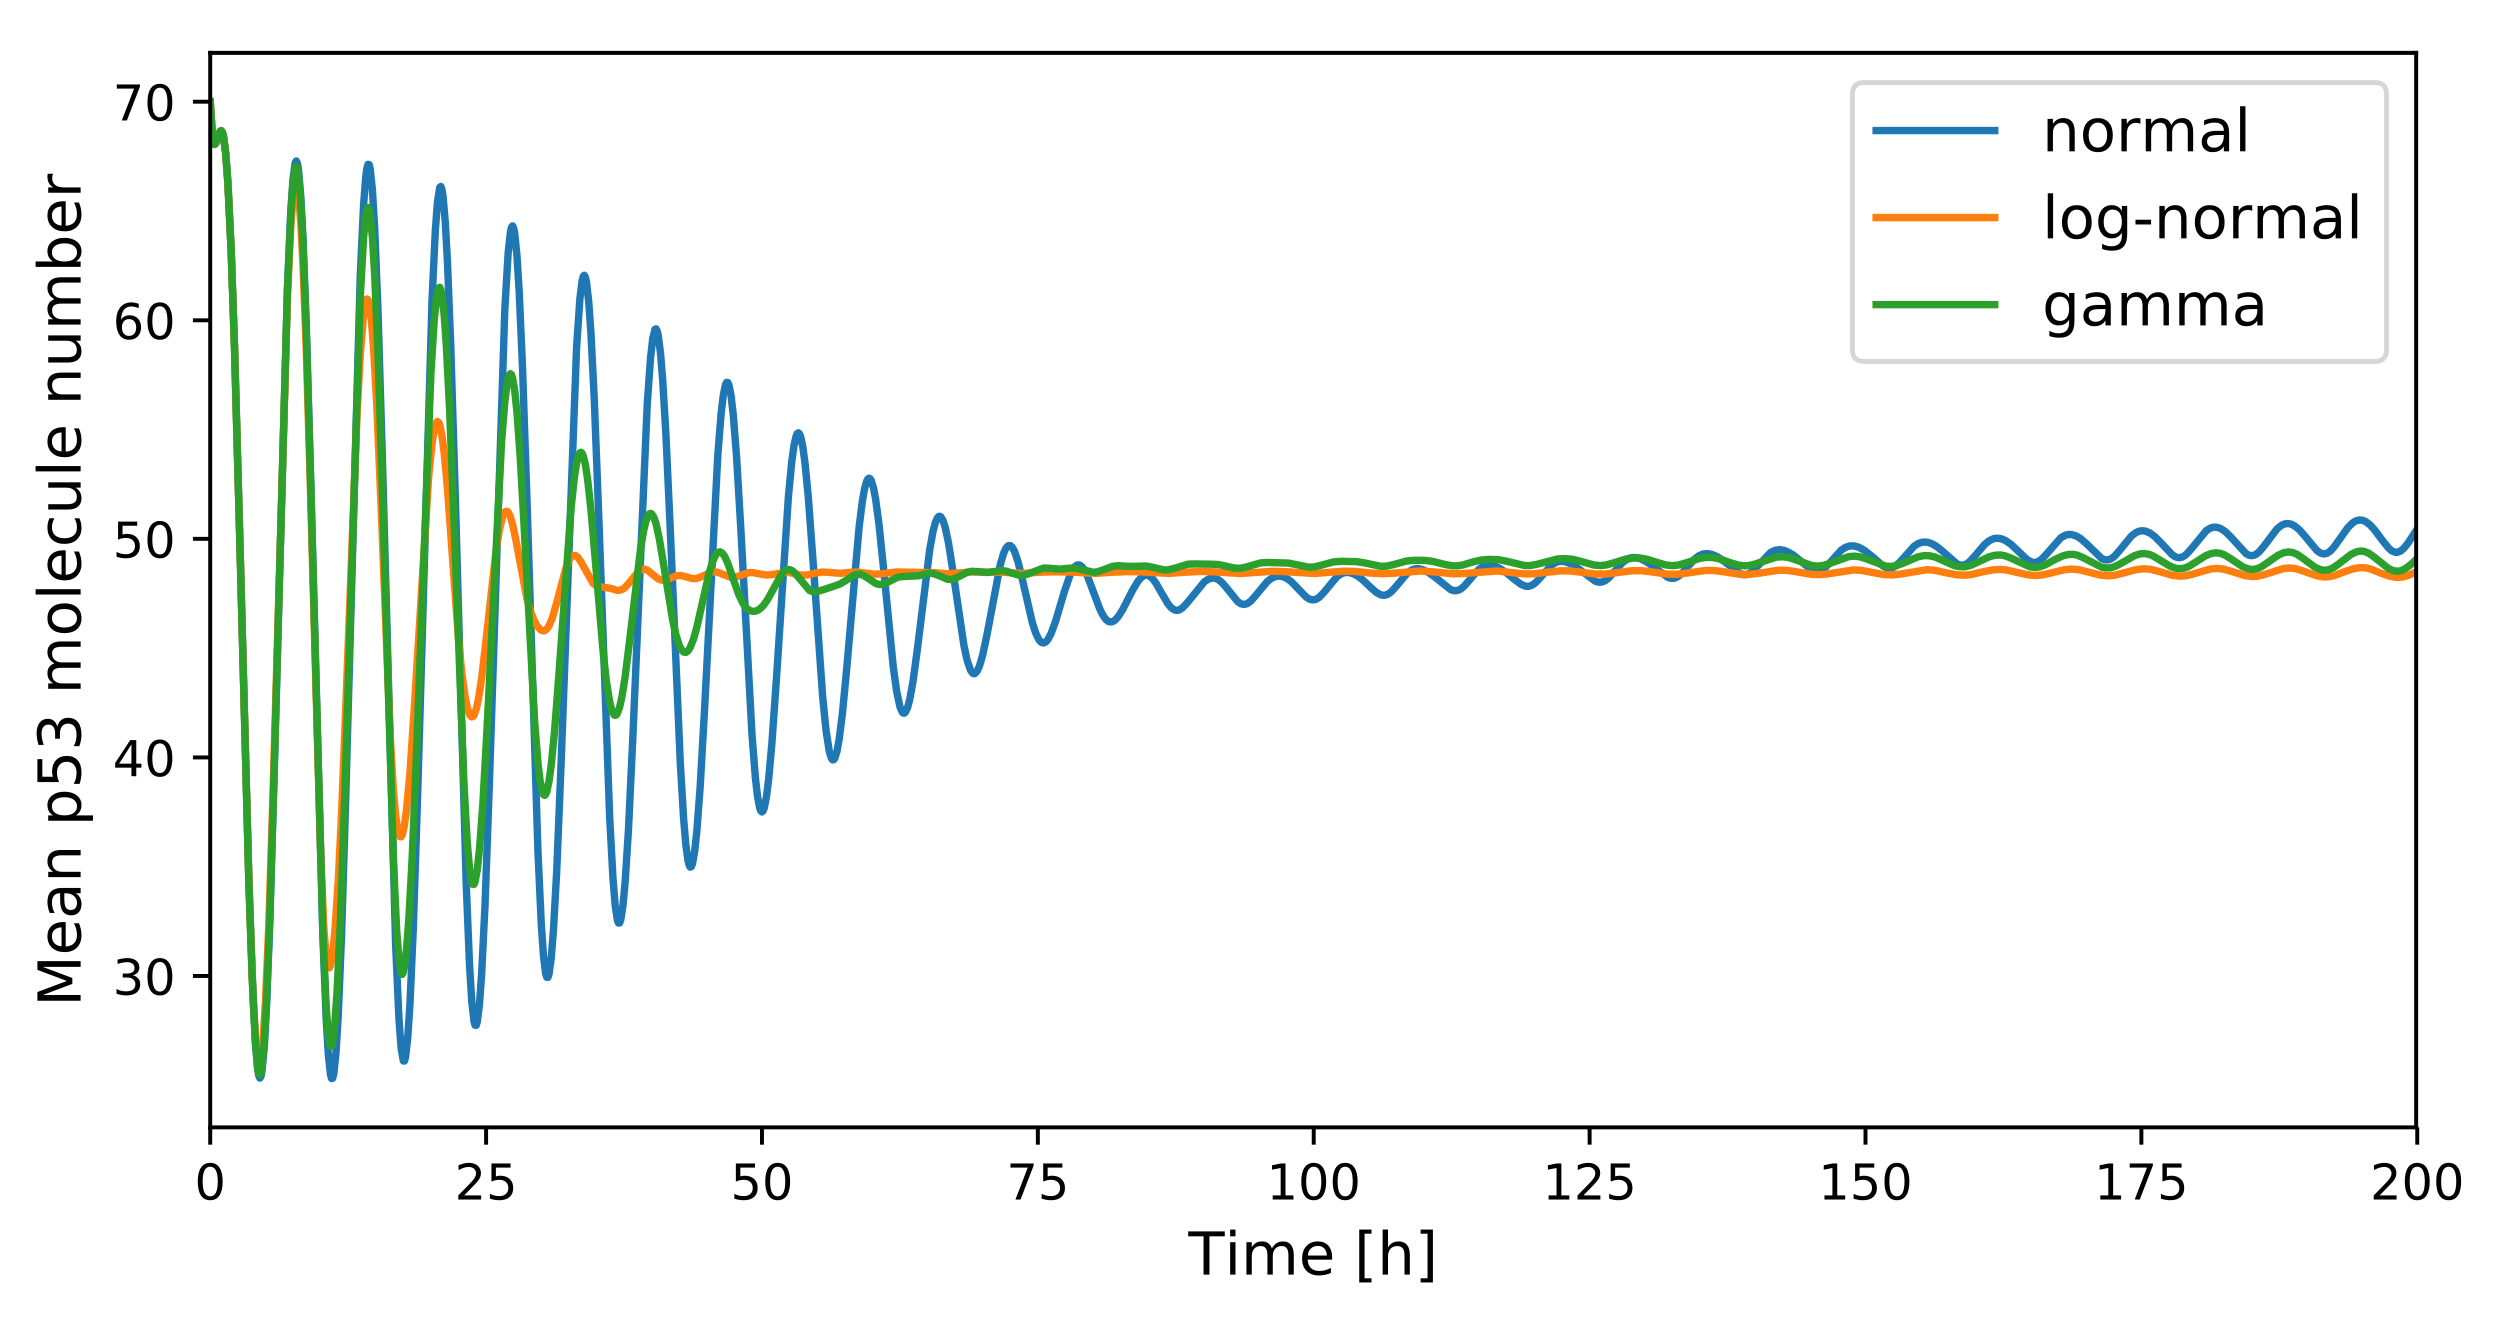 <?xml version="1.0" encoding="utf-8" standalone="no"?>
<!DOCTYPE svg PUBLIC "-//W3C//DTD SVG 1.1//EN"
  "http://www.w3.org/Graphics/SVG/1.1/DTD/svg11.dtd">
<!-- Created with matplotlib (http://matplotlib.org/) -->
<svg height="267.632pt" version="1.1" viewBox="0 0 505.906 267.632" width="505.906pt" xmlns="http://www.w3.org/2000/svg" xmlns:xlink="http://www.w3.org/1999/xlink">
 <defs>
  <style type="text/css">
*{stroke-linecap:butt;stroke-linejoin:round;}
  </style>
 </defs>
 <g id="figure_1">
  <g id="patch_1">
   <path d="M 0 267.632 
L 505.906 267.632 
L 505.906 0 
L 0 0 
z
" style="fill:#ffffff;"/>
  </g>
  <g id="axes_1">
   <g id="patch_2">
    <path d="M 42.539 228.14 
L 488.939 228.14 
L 488.939 10.7 
L 42.539 10.7 
z
" style="fill:#ffffff;"/>
   </g>
   <g id="matplotlib.axis_1">
    <g id="xtick_1">
     <g id="line2d_1">
      <defs>
       <path d="M 0 0 
L 0 3.5 
" id="m73d20af840" style="stroke:#000000;stroke-width:0.8;"/>
      </defs>
      <g>
       <use style="stroke:#000000;stroke-width:0.8;" x="42.539" xlink:href="#m73d20af840" y="228.14"/>
      </g>
     </g>
     <g id="text_1">
      <!-- 0 -->
      <defs>
       <path d="M 31.781 66.406 
Q 24.172 66.406 20.328 58.906 
Q 16.5 51.422 16.5 36.375 
Q 16.5 21.391 20.328 13.891 
Q 24.172 6.391 31.781 6.391 
Q 39.453 6.391 43.281 13.891 
Q 47.125 21.391 47.125 36.375 
Q 47.125 51.422 43.281 58.906 
Q 39.453 66.406 31.781 66.406 
z
M 31.781 74.219 
Q 44.047 74.219 50.516 64.516 
Q 56.984 54.828 56.984 36.375 
Q 56.984 17.969 50.516 8.266 
Q 44.047 -1.422 31.781 -1.422 
Q 19.531 -1.422 13.062 8.266 
Q 6.594 17.969 6.594 36.375 
Q 6.594 54.828 13.062 64.516 
Q 19.531 74.219 31.781 74.219 
z
" id="DejaVuSans-30"/>
      </defs>
      <g transform="translate(39.358 242.738)scale(0.1 -0.1)">
       <use xlink:href="#DejaVuSans-30"/>
      </g>
     </g>
    </g>
    <g id="xtick_2">
     <g id="line2d_2">
      <g>
       <use style="stroke:#000000;stroke-width:0.8;" x="98.367" xlink:href="#m73d20af840" y="228.14"/>
      </g>
     </g>
     <g id="text_2">
      <!-- 25 -->
      <defs>
       <path d="M 19.188 8.297 
L 53.609 8.297 
L 53.609 0 
L 7.328 0 
L 7.328 8.297 
Q 12.938 14.109 22.625 23.891 
Q 32.328 33.688 34.812 36.531 
Q 39.547 41.844 41.422 45.531 
Q 43.312 49.219 43.312 52.781 
Q 43.312 58.594 39.234 62.25 
Q 35.156 65.922 28.609 65.922 
Q 23.969 65.922 18.812 64.312 
Q 13.672 62.703 7.812 59.422 
L 7.812 69.391 
Q 13.766 71.781 18.938 73 
Q 24.125 74.219 28.422 74.219 
Q 39.75 74.219 46.484 68.547 
Q 53.219 62.891 53.219 53.422 
Q 53.219 48.922 51.531 44.891 
Q 49.859 40.875 45.406 35.406 
Q 44.188 33.984 37.641 27.219 
Q 31.109 20.453 19.188 8.297 
z
" id="DejaVuSans-32"/>
       <path d="M 10.797 72.906 
L 49.516 72.906 
L 49.516 64.594 
L 19.828 64.594 
L 19.828 46.734 
Q 21.969 47.469 24.109 47.828 
Q 26.266 48.188 28.422 48.188 
Q 40.625 48.188 47.75 41.5 
Q 54.891 34.812 54.891 23.391 
Q 54.891 11.625 47.562 5.094 
Q 40.234 -1.422 26.906 -1.422 
Q 22.312 -1.422 17.547 -0.641 
Q 12.797 0.141 7.719 1.703 
L 7.719 11.625 
Q 12.109 9.234 16.797 8.062 
Q 21.484 6.891 26.703 6.891 
Q 35.156 6.891 40.078 11.328 
Q 45.016 15.766 45.016 23.391 
Q 45.016 31 40.078 35.438 
Q 35.156 39.891 26.703 39.891 
Q 22.75 39.891 18.812 39.016 
Q 14.891 38.141 10.797 36.281 
z
" id="DejaVuSans-35"/>
      </defs>
      <g transform="translate(92.004 242.738)scale(0.1 -0.1)">
       <use xlink:href="#DejaVuSans-32"/>
       <use x="63.623" xlink:href="#DejaVuSans-35"/>
      </g>
     </g>
    </g>
    <g id="xtick_3">
     <g id="line2d_3">
      <g>
       <use style="stroke:#000000;stroke-width:0.8;" x="154.195" xlink:href="#m73d20af840" y="228.14"/>
      </g>
     </g>
     <g id="text_3">
      <!-- 50 -->
      <g transform="translate(147.832 242.738)scale(0.1 -0.1)">
       <use xlink:href="#DejaVuSans-35"/>
       <use x="63.623" xlink:href="#DejaVuSans-30"/>
      </g>
     </g>
    </g>
    <g id="xtick_4">
     <g id="line2d_4">
      <g>
       <use style="stroke:#000000;stroke-width:0.8;" x="210.022" xlink:href="#m73d20af840" y="228.14"/>
      </g>
     </g>
     <g id="text_4">
      <!-- 75 -->
      <defs>
       <path d="M 8.203 72.906 
L 55.078 72.906 
L 55.078 68.703 
L 28.609 0 
L 18.312 0 
L 43.219 64.594 
L 8.203 64.594 
z
" id="DejaVuSans-37"/>
      </defs>
      <g transform="translate(203.66 242.738)scale(0.1 -0.1)">
       <use xlink:href="#DejaVuSans-37"/>
       <use x="63.623" xlink:href="#DejaVuSans-35"/>
      </g>
     </g>
    </g>
    <g id="xtick_5">
     <g id="line2d_5">
      <g>
       <use style="stroke:#000000;stroke-width:0.8;" x="265.85" xlink:href="#m73d20af840" y="228.14"/>
      </g>
     </g>
     <g id="text_5">
      <!-- 100 -->
      <defs>
       <path d="M 12.406 8.297 
L 28.516 8.297 
L 28.516 63.922 
L 10.984 60.406 
L 10.984 69.391 
L 28.422 72.906 
L 38.281 72.906 
L 38.281 8.297 
L 54.391 8.297 
L 54.391 0 
L 12.406 0 
z
" id="DejaVuSans-31"/>
      </defs>
      <g transform="translate(256.307 242.738)scale(0.1 -0.1)">
       <use xlink:href="#DejaVuSans-31"/>
       <use x="63.623" xlink:href="#DejaVuSans-30"/>
       <use x="127.246" xlink:href="#DejaVuSans-30"/>
      </g>
     </g>
    </g>
    <g id="xtick_6">
     <g id="line2d_6">
      <g>
       <use style="stroke:#000000;stroke-width:0.8;" x="321.678" xlink:href="#m73d20af840" y="228.14"/>
      </g>
     </g>
     <g id="text_6">
      <!-- 125 -->
      <g transform="translate(312.135 242.738)scale(0.1 -0.1)">
       <use xlink:href="#DejaVuSans-31"/>
       <use x="63.623" xlink:href="#DejaVuSans-32"/>
       <use x="127.246" xlink:href="#DejaVuSans-35"/>
      </g>
     </g>
    </g>
    <g id="xtick_7">
     <g id="line2d_7">
      <g>
       <use style="stroke:#000000;stroke-width:0.8;" x="377.506" xlink:href="#m73d20af840" y="228.14"/>
      </g>
     </g>
     <g id="text_7">
      <!-- 150 -->
      <g transform="translate(367.962 242.738)scale(0.1 -0.1)">
       <use xlink:href="#DejaVuSans-31"/>
       <use x="63.623" xlink:href="#DejaVuSans-35"/>
       <use x="127.246" xlink:href="#DejaVuSans-30"/>
      </g>
     </g>
    </g>
    <g id="xtick_8">
     <g id="line2d_8">
      <g>
       <use style="stroke:#000000;stroke-width:0.8;" x="433.334" xlink:href="#m73d20af840" y="228.14"/>
      </g>
     </g>
     <g id="text_8">
      <!-- 175 -->
      <g transform="translate(423.79 242.738)scale(0.1 -0.1)">
       <use xlink:href="#DejaVuSans-31"/>
       <use x="63.623" xlink:href="#DejaVuSans-37"/>
       <use x="127.246" xlink:href="#DejaVuSans-35"/>
      </g>
     </g>
    </g>
    <g id="xtick_9">
     <g id="line2d_9">
      <g>
       <use style="stroke:#000000;stroke-width:0.8;" x="489.162" xlink:href="#m73d20af840" y="228.14"/>
      </g>
     </g>
     <g id="text_9">
      <!-- 200 -->
      <g transform="translate(479.618 242.738)scale(0.1 -0.1)">
       <use xlink:href="#DejaVuSans-32"/>
       <use x="63.623" xlink:href="#DejaVuSans-30"/>
       <use x="127.246" xlink:href="#DejaVuSans-30"/>
      </g>
     </g>
    </g>
    <g id="text_10">
     <!-- Time [h] -->
     <defs>
      <path d="M -0.297 72.906 
L 61.375 72.906 
L 61.375 64.594 
L 35.5 64.594 
L 35.5 0 
L 25.594 0 
L 25.594 64.594 
L -0.297 64.594 
z
" id="DejaVuSans-54"/>
      <path d="M 9.422 54.688 
L 18.406 54.688 
L 18.406 0 
L 9.422 0 
z
M 9.422 75.984 
L 18.406 75.984 
L 18.406 64.594 
L 9.422 64.594 
z
" id="DejaVuSans-69"/>
      <path d="M 52 44.188 
Q 55.375 50.25 60.062 53.125 
Q 64.75 56 71.094 56 
Q 79.641 56 84.281 50.016 
Q 88.922 44.047 88.922 33.016 
L 88.922 0 
L 79.891 0 
L 79.891 32.719 
Q 79.891 40.578 77.094 44.375 
Q 74.312 48.188 68.609 48.188 
Q 61.625 48.188 57.562 43.547 
Q 53.516 38.922 53.516 30.906 
L 53.516 0 
L 44.484 0 
L 44.484 32.719 
Q 44.484 40.625 41.703 44.406 
Q 38.922 48.188 33.109 48.188 
Q 26.219 48.188 22.156 43.531 
Q 18.109 38.875 18.109 30.906 
L 18.109 0 
L 9.078 0 
L 9.078 54.688 
L 18.109 54.688 
L 18.109 46.188 
Q 21.188 51.219 25.484 53.609 
Q 29.781 56 35.688 56 
Q 41.656 56 45.828 52.969 
Q 50 49.953 52 44.188 
z
" id="DejaVuSans-6d"/>
      <path d="M 56.203 29.594 
L 56.203 25.203 
L 14.891 25.203 
Q 15.484 15.922 20.484 11.062 
Q 25.484 6.203 34.422 6.203 
Q 39.594 6.203 44.453 7.469 
Q 49.312 8.734 54.109 11.281 
L 54.109 2.781 
Q 49.266 0.734 44.188 -0.344 
Q 39.109 -1.422 33.891 -1.422 
Q 20.797 -1.422 13.156 6.188 
Q 5.516 13.812 5.516 26.812 
Q 5.516 40.234 12.766 48.109 
Q 20.016 56 32.328 56 
Q 43.359 56 49.781 48.891 
Q 56.203 41.797 56.203 29.594 
z
M 47.219 32.234 
Q 47.125 39.594 43.094 43.984 
Q 39.062 48.391 32.422 48.391 
Q 24.906 48.391 20.391 44.141 
Q 15.875 39.891 15.188 32.172 
z
" id="DejaVuSans-65"/>
      <path id="DejaVuSans-20"/>
      <path d="M 8.594 75.984 
L 29.297 75.984 
L 29.297 69 
L 17.578 69 
L 17.578 -6.203 
L 29.297 -6.203 
L 29.297 -13.188 
L 8.594 -13.188 
z
" id="DejaVuSans-5b"/>
      <path d="M 54.891 33.016 
L 54.891 0 
L 45.906 0 
L 45.906 32.719 
Q 45.906 40.484 42.875 44.328 
Q 39.844 48.188 33.797 48.188 
Q 26.516 48.188 22.312 43.547 
Q 18.109 38.922 18.109 30.906 
L 18.109 0 
L 9.078 0 
L 9.078 75.984 
L 18.109 75.984 
L 18.109 46.188 
Q 21.344 51.125 25.703 53.562 
Q 30.078 56 35.797 56 
Q 45.219 56 50.047 50.172 
Q 54.891 44.344 54.891 33.016 
z
" id="DejaVuSans-68"/>
      <path d="M 30.422 75.984 
L 30.422 -13.188 
L 9.719 -13.188 
L 9.719 -6.203 
L 21.391 -6.203 
L 21.391 69 
L 9.719 69 
L 9.719 75.984 
z
" id="DejaVuSans-5d"/>
     </defs>
     <g transform="translate(240.482 257.936)scale(0.12 -0.12)">
      <use xlink:href="#DejaVuSans-54"/>
      <use x="61.037" xlink:href="#DejaVuSans-69"/>
      <use x="88.82" xlink:href="#DejaVuSans-6d"/>
      <use x="186.232" xlink:href="#DejaVuSans-65"/>
      <use x="247.756" xlink:href="#DejaVuSans-20"/>
      <use x="279.543" xlink:href="#DejaVuSans-5b"/>
      <use x="318.557" xlink:href="#DejaVuSans-68"/>
      <use x="381.936" xlink:href="#DejaVuSans-5d"/>
     </g>
    </g>
   </g>
   <g id="matplotlib.axis_2">
    <g id="ytick_1">
     <g id="line2d_10">
      <defs>
       <path d="M 0 0 
L -3.5 0 
" id="m69f55228ad" style="stroke:#000000;stroke-width:0.8;"/>
      </defs>
      <g>
       <use style="stroke:#000000;stroke-width:0.8;" x="42.539" xlink:href="#m69f55228ad" y="197.502"/>
      </g>
     </g>
     <g id="text_11">
      <!-- 30 -->
      <defs>
       <path d="M 40.578 39.312 
Q 47.656 37.797 51.625 33 
Q 55.609 28.219 55.609 21.188 
Q 55.609 10.406 48.188 4.484 
Q 40.766 -1.422 27.094 -1.422 
Q 22.516 -1.422 17.656 -0.516 
Q 12.797 0.391 7.625 2.203 
L 7.625 11.719 
Q 11.719 9.328 16.594 8.109 
Q 21.484 6.891 26.812 6.891 
Q 36.078 6.891 40.938 10.547 
Q 45.797 14.203 45.797 21.188 
Q 45.797 27.641 41.281 31.266 
Q 36.766 34.906 28.719 34.906 
L 20.219 34.906 
L 20.219 43.016 
L 29.109 43.016 
Q 36.375 43.016 40.234 45.922 
Q 44.094 48.828 44.094 54.297 
Q 44.094 59.906 40.109 62.906 
Q 36.141 65.922 28.719 65.922 
Q 24.656 65.922 20.016 65.031 
Q 15.375 64.156 9.812 62.312 
L 9.812 71.094 
Q 15.438 72.656 20.344 73.438 
Q 25.25 74.219 29.594 74.219 
Q 40.828 74.219 47.359 69.109 
Q 53.906 64.016 53.906 55.328 
Q 53.906 49.266 50.438 45.094 
Q 46.969 40.922 40.578 39.312 
z
" id="DejaVuSans-33"/>
      </defs>
      <g transform="translate(22.814 201.302)scale(0.1 -0.1)">
       <use xlink:href="#DejaVuSans-33"/>
       <use x="63.623" xlink:href="#DejaVuSans-30"/>
      </g>
     </g>
    </g>
    <g id="ytick_2">
     <g id="line2d_11">
      <g>
       <use style="stroke:#000000;stroke-width:0.8;" x="42.539" xlink:href="#m69f55228ad" y="153.273"/>
      </g>
     </g>
     <g id="text_12">
      <!-- 40 -->
      <defs>
       <path d="M 37.797 64.312 
L 12.891 25.391 
L 37.797 25.391 
z
M 35.203 72.906 
L 47.609 72.906 
L 47.609 25.391 
L 58.016 25.391 
L 58.016 17.188 
L 47.609 17.188 
L 47.609 0 
L 37.797 0 
L 37.797 17.188 
L 4.891 17.188 
L 4.891 26.703 
z
" id="DejaVuSans-34"/>
      </defs>
      <g transform="translate(22.814 157.072)scale(0.1 -0.1)">
       <use xlink:href="#DejaVuSans-34"/>
       <use x="63.623" xlink:href="#DejaVuSans-30"/>
      </g>
     </g>
    </g>
    <g id="ytick_3">
     <g id="line2d_12">
      <g>
       <use style="stroke:#000000;stroke-width:0.8;" x="42.539" xlink:href="#m69f55228ad" y="109.043"/>
      </g>
     </g>
     <g id="text_13">
      <!-- 50 -->
      <g transform="translate(22.814 112.842)scale(0.1 -0.1)">
       <use xlink:href="#DejaVuSans-35"/>
       <use x="63.623" xlink:href="#DejaVuSans-30"/>
      </g>
     </g>
    </g>
    <g id="ytick_4">
     <g id="line2d_13">
      <g>
       <use style="stroke:#000000;stroke-width:0.8;" x="42.539" xlink:href="#m69f55228ad" y="64.813"/>
      </g>
     </g>
     <g id="text_14">
      <!-- 60 -->
      <defs>
       <path d="M 33.016 40.375 
Q 26.375 40.375 22.484 35.828 
Q 18.609 31.297 18.609 23.391 
Q 18.609 15.531 22.484 10.953 
Q 26.375 6.391 33.016 6.391 
Q 39.656 6.391 43.531 10.953 
Q 47.406 15.531 47.406 23.391 
Q 47.406 31.297 43.531 35.828 
Q 39.656 40.375 33.016 40.375 
z
M 52.594 71.297 
L 52.594 62.312 
Q 48.875 64.062 45.094 64.984 
Q 41.312 65.922 37.594 65.922 
Q 27.828 65.922 22.672 59.328 
Q 17.531 52.734 16.797 39.406 
Q 19.672 43.656 24.016 45.922 
Q 28.375 48.188 33.594 48.188 
Q 44.578 48.188 50.953 41.516 
Q 57.328 34.859 57.328 23.391 
Q 57.328 12.156 50.688 5.359 
Q 44.047 -1.422 33.016 -1.422 
Q 20.359 -1.422 13.672 8.266 
Q 6.984 17.969 6.984 36.375 
Q 6.984 53.656 15.188 63.938 
Q 23.391 74.219 37.203 74.219 
Q 40.922 74.219 44.703 73.484 
Q 48.484 72.75 52.594 71.297 
z
" id="DejaVuSans-36"/>
      </defs>
      <g transform="translate(22.814 68.613)scale(0.1 -0.1)">
       <use xlink:href="#DejaVuSans-36"/>
       <use x="63.623" xlink:href="#DejaVuSans-30"/>
      </g>
     </g>
    </g>
    <g id="ytick_5">
     <g id="line2d_14">
      <g>
       <use style="stroke:#000000;stroke-width:0.8;" x="42.539" xlink:href="#m69f55228ad" y="20.584"/>
      </g>
     </g>
     <g id="text_15">
      <!-- 70 -->
      <g transform="translate(22.814 24.383)scale(0.1 -0.1)">
       <use xlink:href="#DejaVuSans-37"/>
       <use x="63.623" xlink:href="#DejaVuSans-30"/>
      </g>
     </g>
    </g>
    <g id="text_16">
     <!-- Mean p53 molecule number -->
     <defs>
      <path d="M 9.812 72.906 
L 24.516 72.906 
L 43.109 23.297 
L 61.812 72.906 
L 76.516 72.906 
L 76.516 0 
L 66.891 0 
L 66.891 64.016 
L 48.094 14.016 
L 38.188 14.016 
L 19.391 64.016 
L 19.391 0 
L 9.812 0 
z
" id="DejaVuSans-4d"/>
      <path d="M 34.281 27.484 
Q 23.391 27.484 19.188 25 
Q 14.984 22.516 14.984 16.5 
Q 14.984 11.719 18.141 8.906 
Q 21.297 6.109 26.703 6.109 
Q 34.188 6.109 38.703 11.406 
Q 43.219 16.703 43.219 25.484 
L 43.219 27.484 
z
M 52.203 31.203 
L 52.203 0 
L 43.219 0 
L 43.219 8.297 
Q 40.141 3.328 35.547 0.953 
Q 30.953 -1.422 24.312 -1.422 
Q 15.922 -1.422 10.953 3.297 
Q 6 8.016 6 15.922 
Q 6 25.141 12.172 29.828 
Q 18.359 34.516 30.609 34.516 
L 43.219 34.516 
L 43.219 35.406 
Q 43.219 41.609 39.141 45 
Q 35.062 48.391 27.688 48.391 
Q 23 48.391 18.547 47.266 
Q 14.109 46.141 10.016 43.891 
L 10.016 52.203 
Q 14.938 54.109 19.578 55.047 
Q 24.219 56 28.609 56 
Q 40.484 56 46.344 49.844 
Q 52.203 43.703 52.203 31.203 
z
" id="DejaVuSans-61"/>
      <path d="M 54.891 33.016 
L 54.891 0 
L 45.906 0 
L 45.906 32.719 
Q 45.906 40.484 42.875 44.328 
Q 39.844 48.188 33.797 48.188 
Q 26.516 48.188 22.312 43.547 
Q 18.109 38.922 18.109 30.906 
L 18.109 0 
L 9.078 0 
L 9.078 54.688 
L 18.109 54.688 
L 18.109 46.188 
Q 21.344 51.125 25.703 53.562 
Q 30.078 56 35.797 56 
Q 45.219 56 50.047 50.172 
Q 54.891 44.344 54.891 33.016 
z
" id="DejaVuSans-6e"/>
      <path d="M 18.109 8.203 
L 18.109 -20.797 
L 9.078 -20.797 
L 9.078 54.688 
L 18.109 54.688 
L 18.109 46.391 
Q 20.953 51.266 25.266 53.625 
Q 29.594 56 35.594 56 
Q 45.562 56 51.781 48.094 
Q 58.016 40.188 58.016 27.297 
Q 58.016 14.406 51.781 6.484 
Q 45.562 -1.422 35.594 -1.422 
Q 29.594 -1.422 25.266 0.953 
Q 20.953 3.328 18.109 8.203 
z
M 48.688 27.297 
Q 48.688 37.203 44.609 42.844 
Q 40.531 48.484 33.406 48.484 
Q 26.266 48.484 22.188 42.844 
Q 18.109 37.203 18.109 27.297 
Q 18.109 17.391 22.188 11.75 
Q 26.266 6.109 33.406 6.109 
Q 40.531 6.109 44.609 11.75 
Q 48.688 17.391 48.688 27.297 
z
" id="DejaVuSans-70"/>
      <path d="M 30.609 48.391 
Q 23.391 48.391 19.188 42.75 
Q 14.984 37.109 14.984 27.297 
Q 14.984 17.484 19.156 11.844 
Q 23.344 6.203 30.609 6.203 
Q 37.797 6.203 41.984 11.859 
Q 46.188 17.531 46.188 27.297 
Q 46.188 37.016 41.984 42.703 
Q 37.797 48.391 30.609 48.391 
z
M 30.609 56 
Q 42.328 56 49.016 48.375 
Q 55.719 40.766 55.719 27.297 
Q 55.719 13.875 49.016 6.219 
Q 42.328 -1.422 30.609 -1.422 
Q 18.844 -1.422 12.172 6.219 
Q 5.516 13.875 5.516 27.297 
Q 5.516 40.766 12.172 48.375 
Q 18.844 56 30.609 56 
z
" id="DejaVuSans-6f"/>
      <path d="M 9.422 75.984 
L 18.406 75.984 
L 18.406 0 
L 9.422 0 
z
" id="DejaVuSans-6c"/>
      <path d="M 48.781 52.594 
L 48.781 44.188 
Q 44.969 46.297 41.141 47.344 
Q 37.312 48.391 33.406 48.391 
Q 24.656 48.391 19.812 42.844 
Q 14.984 37.312 14.984 27.297 
Q 14.984 17.281 19.812 11.734 
Q 24.656 6.203 33.406 6.203 
Q 37.312 6.203 41.141 7.25 
Q 44.969 8.297 48.781 10.406 
L 48.781 2.094 
Q 45.016 0.344 40.984 -0.531 
Q 36.969 -1.422 32.422 -1.422 
Q 20.062 -1.422 12.781 6.344 
Q 5.516 14.109 5.516 27.297 
Q 5.516 40.672 12.859 48.328 
Q 20.219 56 33.016 56 
Q 37.156 56 41.109 55.141 
Q 45.062 54.297 48.781 52.594 
z
" id="DejaVuSans-63"/>
      <path d="M 8.5 21.578 
L 8.5 54.688 
L 17.484 54.688 
L 17.484 21.922 
Q 17.484 14.156 20.5 10.266 
Q 23.531 6.391 29.594 6.391 
Q 36.859 6.391 41.078 11.031 
Q 45.312 15.672 45.312 23.688 
L 45.312 54.688 
L 54.297 54.688 
L 54.297 0 
L 45.312 0 
L 45.312 8.406 
Q 42.047 3.422 37.719 1 
Q 33.406 -1.422 27.688 -1.422 
Q 18.266 -1.422 13.375 4.438 
Q 8.5 10.297 8.5 21.578 
z
M 31.109 56 
z
" id="DejaVuSans-75"/>
      <path d="M 48.688 27.297 
Q 48.688 37.203 44.609 42.844 
Q 40.531 48.484 33.406 48.484 
Q 26.266 48.484 22.188 42.844 
Q 18.109 37.203 18.109 27.297 
Q 18.109 17.391 22.188 11.75 
Q 26.266 6.109 33.406 6.109 
Q 40.531 6.109 44.609 11.75 
Q 48.688 17.391 48.688 27.297 
z
M 18.109 46.391 
Q 20.953 51.266 25.266 53.625 
Q 29.594 56 35.594 56 
Q 45.562 56 51.781 48.094 
Q 58.016 40.188 58.016 27.297 
Q 58.016 14.406 51.781 6.484 
Q 45.562 -1.422 35.594 -1.422 
Q 29.594 -1.422 25.266 0.953 
Q 20.953 3.328 18.109 8.203 
L 18.109 0 
L 9.078 0 
L 9.078 75.984 
L 18.109 75.984 
z
" id="DejaVuSans-62"/>
      <path d="M 41.109 46.297 
Q 39.594 47.172 37.812 47.578 
Q 36.031 48 33.891 48 
Q 26.266 48 22.188 43.047 
Q 18.109 38.094 18.109 28.812 
L 18.109 0 
L 9.078 0 
L 9.078 54.688 
L 18.109 54.688 
L 18.109 46.188 
Q 20.953 51.172 25.484 53.578 
Q 30.031 56 36.531 56 
Q 37.453 56 38.578 55.875 
Q 39.703 55.766 41.062 55.516 
z
" id="DejaVuSans-72"/>
     </defs>
     <g transform="translate(16.318 203.684)rotate(-90)scale(0.12 -0.12)">
      <use xlink:href="#DejaVuSans-4d"/>
      <use x="86.279" xlink:href="#DejaVuSans-65"/>
      <use x="147.803" xlink:href="#DejaVuSans-61"/>
      <use x="209.082" xlink:href="#DejaVuSans-6e"/>
      <use x="272.461" xlink:href="#DejaVuSans-20"/>
      <use x="304.248" xlink:href="#DejaVuSans-70"/>
      <use x="367.725" xlink:href="#DejaVuSans-35"/>
      <use x="431.348" xlink:href="#DejaVuSans-33"/>
      <use x="494.971" xlink:href="#DejaVuSans-20"/>
      <use x="526.758" xlink:href="#DejaVuSans-6d"/>
      <use x="624.17" xlink:href="#DejaVuSans-6f"/>
      <use x="685.352" xlink:href="#DejaVuSans-6c"/>
      <use x="713.135" xlink:href="#DejaVuSans-65"/>
      <use x="774.658" xlink:href="#DejaVuSans-63"/>
      <use x="829.639" xlink:href="#DejaVuSans-75"/>
      <use x="893.018" xlink:href="#DejaVuSans-6c"/>
      <use x="920.801" xlink:href="#DejaVuSans-65"/>
      <use x="982.324" xlink:href="#DejaVuSans-20"/>
      <use x="1014.111" xlink:href="#DejaVuSans-6e"/>
      <use x="1077.49" xlink:href="#DejaVuSans-75"/>
      <use x="1140.869" xlink:href="#DejaVuSans-6d"/>
      <use x="1238.281" xlink:href="#DejaVuSans-62"/>
      <use x="1301.758" xlink:href="#DejaVuSans-65"/>
      <use x="1363.281" xlink:href="#DejaVuSans-72"/>
     </g>
    </g>
   </g>
   <g id="line2d_15">
    <path clip-path="url(#pb99578df1b)" d="M 42.539 20.584 
L 42.985 27.527 
L 43.209 28.842 
L 43.432 29.232 
L 43.655 29.006 
L 44.549 26.586 
L 44.772 26.455 
L 44.995 26.754 
L 45.218 27.565 
L 45.665 30.952 
L 46.112 36.916 
L 46.782 50.799 
L 47.452 70.089 
L 48.568 110.705 
L 50.355 178.18 
L 51.248 202.868 
L 51.695 211.173 
L 52.141 216.335 
L 52.364 217.674 
L 52.588 218.167 
L 52.811 217.813 
L 53.034 216.617 
L 53.481 211.757 
L 53.928 203.774 
L 54.598 186.598 
L 55.491 156.241 
L 58.171 58.292 
L 58.841 42.865 
L 59.287 36.28 
L 59.734 32.967 
L 59.957 32.581 
L 60.18 33.05 
L 60.404 34.37 
L 60.85 39.508 
L 61.297 47.814 
L 61.967 65.533 
L 62.86 96.624 
L 65.317 188.896 
L 65.986 205.791 
L 66.433 213.302 
L 66.88 217.467 
L 67.103 218.256 
L 67.326 218.185 
L 67.55 217.268 
L 67.996 212.977 
L 68.443 205.599 
L 69.113 189.336 
L 70.006 159.988 
L 72.909 55.643 
L 73.579 41.407 
L 74.026 35.691 
L 74.249 34.056 
L 74.472 33.261 
L 74.696 33.313 
L 74.919 34.213 
L 75.366 38.517 
L 75.812 46.023 
L 76.482 62.664 
L 77.375 92.67 
L 80.055 191.016 
L 80.725 206.057 
L 81.172 212.081 
L 81.618 214.685 
L 81.842 214.715 
L 82.065 213.927 
L 82.512 210.016 
L 82.958 203.194 
L 83.628 188.087 
L 84.521 160.628 
L 87.424 60.788 
L 88.094 46.638 
L 88.541 40.737 
L 88.988 37.936 
L 89.211 37.736 
L 89.434 38.342 
L 89.658 39.75 
L 90.104 44.915 
L 90.551 53.044 
L 91.221 70.126 
L 92.114 99.734 
L 94.347 178.943 
L 95.017 195.306 
L 95.464 202.576 
L 95.91 206.637 
L 96.134 207.458 
L 96.357 207.497 
L 96.58 206.781 
L 97.027 203.213 
L 97.473 197.008 
L 98.143 183.305 
L 99.037 158.425 
L 102.163 62.453 
L 102.833 51.188 
L 103.28 47.019 
L 103.503 46.005 
L 103.726 45.719 
L 103.949 46.165 
L 104.173 47.339 
L 104.619 51.826 
L 105.066 59.017 
L 105.736 74.276 
L 106.629 100.901 
L 108.862 172.324 
L 109.532 186.964 
L 109.979 193.436 
L 110.425 197.034 
L 110.649 197.755 
L 110.872 197.777 
L 111.095 197.128 
L 111.542 193.925 
L 111.989 188.387 
L 112.659 176.235 
L 113.552 154.319 
L 116.678 70.304 
L 117.348 60.468 
L 117.795 56.832 
L 118.018 55.95 
L 118.241 55.705 
L 118.465 56.099 
L 118.688 57.13 
L 119.135 61.058 
L 119.581 67.344 
L 120.251 80.663 
L 121.144 103.852 
L 123.378 165.438 
L 124.048 177.828 
L 124.494 183.249 
L 124.941 186.22 
L 125.164 186.789 
L 125.387 186.767 
L 125.611 186.171 
L 126.057 183.348 
L 126.504 178.513 
L 127.174 167.973 
L 128.067 149.146 
L 130.97 81.926 
L 131.64 72.468 
L 132.087 68.532 
L 132.533 66.672 
L 132.757 66.544 
L 132.98 66.955 
L 133.203 67.901 
L 133.65 71.356 
L 134.097 76.78 
L 134.766 88.139 
L 135.66 107.706 
L 137.67 154.441 
L 138.339 165.66 
L 138.786 170.916 
L 139.233 174.198 
L 139.456 175.083 
L 139.679 175.47 
L 139.903 175.37 
L 140.126 174.795 
L 140.573 172.295 
L 141.019 168.131 
L 141.689 159.192 
L 142.582 143.453 
L 145.262 92.063 
L 145.932 83.635 
L 146.379 79.879 
L 146.825 77.779 
L 147.049 77.376 
L 147.272 77.411 
L 147.495 77.881 
L 147.942 80.108 
L 148.388 83.97 
L 149.058 92.482 
L 149.952 107.674 
L 152.185 148.812 
L 152.855 157.33 
L 153.301 161.219 
L 153.748 163.551 
L 153.971 164.124 
L 154.195 164.306 
L 154.418 164.104 
L 154.641 163.53 
L 155.088 161.315 
L 155.534 157.793 
L 156.204 150.413 
L 157.098 137.688 
L 159.554 100.372 
L 160.224 93.396 
L 160.671 90.166 
L 161.117 88.21 
L 161.341 87.732 
L 161.564 87.595 
L 161.787 87.797 
L 162.01 88.337 
L 162.457 90.403 
L 162.904 93.705 
L 163.574 100.669 
L 164.467 112.677 
L 166.477 140.995 
L 167.147 147.726 
L 167.817 152.061 
L 168.263 153.491 
L 168.487 153.762 
L 168.71 153.74 
L 168.933 153.433 
L 169.38 151.994 
L 169.826 149.536 
L 170.496 144.196 
L 171.39 134.782 
L 173.846 106.697 
L 174.516 101.374 
L 174.963 98.878 
L 175.409 97.329 
L 175.632 96.926 
L 175.856 96.775 
L 176.079 96.877 
L 176.302 97.229 
L 176.749 98.662 
L 177.196 101.011 
L 177.866 106.015 
L 178.759 114.666 
L 180.769 135.012 
L 181.439 139.855 
L 182.109 143.007 
L 182.555 144.078 
L 182.778 144.299 
L 183.002 144.313 
L 183.225 144.124 
L 183.672 143.156 
L 184.118 141.455 
L 184.788 137.711 
L 185.682 131.059 
L 188.138 111.239 
L 188.808 107.543 
L 189.255 105.837 
L 189.701 104.805 
L 189.924 104.553 
L 190.148 104.478 
L 190.371 104.581 
L 190.818 105.307 
L 191.264 106.688 
L 191.934 109.836 
L 192.827 115.511 
L 195.061 130.617 
L 195.731 133.701 
L 196.4 135.635 
L 196.847 136.239 
L 197.07 136.334 
L 197.294 136.293 
L 197.74 135.817 
L 198.187 134.844 
L 198.857 132.561 
L 199.75 128.334 
L 202.43 114.219 
L 203.1 111.956 
L 203.546 110.973 
L 203.993 110.451 
L 204.44 110.401 
L 204.886 110.815 
L 205.333 111.666 
L 206.003 113.655 
L 206.896 117.27 
L 208.906 125.992 
L 209.576 128.086 
L 210.246 129.47 
L 210.692 129.965 
L 211.139 130.117 
L 211.586 129.939 
L 212.032 129.45 
L 212.702 128.199 
L 213.595 125.764 
L 215.382 119.729 
L 216.499 116.473 
L 217.168 115.135 
L 217.615 114.578 
L 218.062 114.315 
L 218.508 114.353 
L 218.955 114.682 
L 219.402 115.284 
L 220.072 116.619 
L 221.188 119.575 
L 222.528 123.163 
L 223.198 124.527 
L 223.868 125.435 
L 224.314 125.763 
L 224.761 125.87 
L 225.208 125.768 
L 225.654 125.475 
L 226.324 124.732 
L 227.217 123.306 
L 229.227 119.375 
L 230.344 117.533 
L 231.014 116.79 
L 231.684 116.413 
L 232.13 116.387 
L 232.577 116.544 
L 233.247 117.109 
L 233.917 118.009 
L 235.033 119.96 
L 236.373 122.234 
L 237.043 123.021 
L 237.713 123.451 
L 238.16 123.523 
L 238.606 123.43 
L 239.276 123.015 
L 240.17 122.079 
L 243.743 117.703 
L 244.636 117.135 
L 245.306 116.962 
L 245.976 117.033 
L 246.646 117.356 
L 247.316 117.916 
L 248.209 118.956 
L 250.442 121.729 
L 251.112 122.181 
L 251.782 122.316 
L 252.452 122.117 
L 253.122 121.618 
L 254.015 120.618 
L 256.471 117.656 
L 257.365 116.986 
L 258.258 116.631 
L 258.928 116.573 
L 259.598 116.687 
L 260.491 117.097 
L 261.384 117.782 
L 262.724 119.176 
L 264.287 120.784 
L 264.957 121.223 
L 265.627 121.402 
L 266.297 121.282 
L 266.967 120.867 
L 267.86 119.94 
L 270.54 116.705 
L 271.433 116.098 
L 272.103 115.874 
L 272.773 115.835 
L 273.666 116.031 
L 274.56 116.463 
L 275.676 117.275 
L 277.463 118.961 
L 278.579 119.929 
L 279.472 120.401 
L 280.142 120.477 
L 280.812 120.275 
L 281.482 119.803 
L 282.375 118.843 
L 284.832 115.923 
L 285.725 115.322 
L 286.395 115.108 
L 287.065 115.081 
L 287.958 115.288 
L 289.075 115.838 
L 290.415 116.807 
L 293.541 119.313 
L 294.211 119.533 
L 294.881 119.512 
L 295.551 119.228 
L 296.221 118.697 
L 297.337 117.428 
L 299.124 115.346 
L 300.017 114.678 
L 300.687 114.409 
L 301.357 114.33 
L 302.25 114.471 
L 303.367 114.943 
L 304.707 115.808 
L 306.716 117.458 
L 307.833 118.267 
L 308.726 118.628 
L 309.396 118.642 
L 310.066 118.401 
L 310.736 117.916 
L 311.629 116.977 
L 313.862 114.455 
L 314.756 113.854 
L 315.426 113.627 
L 316.319 113.598 
L 317.212 113.819 
L 318.329 114.348 
L 319.669 115.251 
L 322.795 117.601 
L 323.465 117.811 
L 324.135 117.791 
L 324.805 117.519 
L 325.475 117.01 
L 326.591 115.793 
L 328.378 113.797 
L 329.271 113.154 
L 330.164 112.842 
L 331.057 112.832 
L 331.951 113.06 
L 333.067 113.593 
L 334.407 114.51 
L 337.533 116.856 
L 338.203 117.041 
L 338.873 116.991 
L 339.543 116.687 
L 340.213 116.152 
L 341.33 114.916 
L 342.893 113.161 
L 343.786 112.469 
L 344.679 112.096 
L 345.573 112.028 
L 346.466 112.209 
L 347.582 112.705 
L 348.922 113.609 
L 352.272 116.156 
L 352.942 116.317 
L 353.612 116.233 
L 354.282 115.895 
L 355.175 115.101 
L 358.301 111.802 
L 359.195 111.363 
L 360.088 111.232 
L 360.981 111.365 
L 361.874 111.712 
L 362.991 112.39 
L 364.331 113.477 
L 366.341 115.152 
L 367.234 115.57 
L 367.904 115.623 
L 368.574 115.417 
L 369.244 114.96 
L 370.137 114.051 
L 372.593 111.334 
L 373.487 110.749 
L 374.38 110.475 
L 375.273 110.49 
L 376.166 110.752 
L 377.283 111.365 
L 378.623 112.427 
L 381.079 114.553 
L 381.749 114.885 
L 382.419 114.99 
L 383.089 114.833 
L 383.759 114.416 
L 384.652 113.539 
L 387.332 110.542 
L 388.225 109.961 
L 389.118 109.693 
L 390.012 109.721 
L 390.905 110.007 
L 391.798 110.512 
L 392.915 111.392 
L 396.041 114.123 
L 396.711 114.365 
L 397.381 114.351 
L 398.051 114.065 
L 398.721 113.531 
L 399.837 112.27 
L 401.624 110.172 
L 402.517 109.436 
L 403.41 109.013 
L 404.08 108.904 
L 404.974 109.019 
L 405.867 109.397 
L 406.983 110.18 
L 408.323 111.443 
L 410.11 113.164 
L 411.003 113.704 
L 411.673 113.837 
L 412.343 113.695 
L 413.013 113.281 
L 413.906 112.385 
L 417.032 108.829 
L 417.926 108.321 
L 418.596 108.158 
L 419.266 108.177 
L 420.159 108.462 
L 421.052 109.006 
L 422.169 109.98 
L 425.295 113.008 
L 425.965 113.288 
L 426.635 113.298 
L 427.305 113.021 
L 427.975 112.481 
L 428.868 111.46 
L 431.324 108.459 
L 432.218 107.778 
L 432.888 107.49 
L 433.557 107.398 
L 434.227 107.494 
L 435.121 107.892 
L 436.014 108.555 
L 437.13 109.667 
L 439.587 112.276 
L 440.257 112.7 
L 440.927 112.868 
L 441.597 112.743 
L 442.267 112.327 
L 443.16 111.402 
L 446.51 107.339 
L 447.403 106.817 
L 448.073 106.667 
L 448.743 106.721 
L 449.413 106.969 
L 450.306 107.567 
L 451.422 108.658 
L 454.549 112.07 
L 455.219 112.398 
L 455.889 112.434 
L 456.559 112.162 
L 457.228 111.607 
L 458.122 110.535 
L 460.801 107.013 
L 461.695 106.298 
L 462.365 106.008 
L 463.035 105.94 
L 463.705 106.089 
L 464.374 106.44 
L 465.268 107.179 
L 466.384 108.433 
L 468.841 111.397 
L 469.511 111.888 
L 470.181 112.097 
L 470.851 111.985 
L 471.52 111.557 
L 472.19 110.86 
L 473.307 109.321 
L 475.093 106.806 
L 475.987 105.89 
L 476.657 105.445 
L 477.327 105.235 
L 477.996 105.264 
L 478.666 105.522 
L 479.56 106.183 
L 480.453 107.14 
L 482.016 109.228 
L 483.356 110.91 
L 484.026 111.482 
L 484.696 111.765 
L 485.142 111.769 
L 485.812 111.495 
L 486.482 110.913 
L 487.376 109.774 
L 488.939 107.375 
L 488.939 107.375 
" style="fill:none;stroke:#1f77b4;stroke-linecap:square;stroke-width:1.5;"/>
   </g>
   <g id="line2d_16">
    <path clip-path="url(#pb99578df1b)" d="M 42.539 20.584 
L 42.985 27.527 
L 43.209 28.842 
L 43.432 29.232 
L 43.655 29.006 
L 44.549 26.586 
L 44.772 26.455 
L 44.995 26.754 
L 45.218 27.565 
L 45.665 30.952 
L 46.112 36.916 
L 46.782 50.799 
L 47.452 70.088 
L 48.568 110.703 
L 50.355 178.11 
L 51.025 197.355 
L 51.695 210.192 
L 52.141 214.421 
L 52.364 215.175 
L 52.588 215.056 
L 52.811 214.11 
L 53.258 209.925 
L 53.704 202.926 
L 54.374 187.671 
L 55.268 160.044 
L 58.171 60.02 
L 58.841 45.99 
L 59.287 40.201 
L 59.734 37.533 
L 59.957 37.407 
L 60.18 38.09 
L 60.404 39.578 
L 60.85 44.908 
L 61.297 53.208 
L 61.967 70.54 
L 62.86 100.442 
L 64.87 172.262 
L 65.54 187.792 
L 65.986 193.459 
L 66.433 195.743 
L 66.656 195.854 
L 66.88 195.381 
L 67.326 192.873 
L 67.773 188.438 
L 68.443 178.427 
L 69.113 164.832 
L 70.229 136.45 
L 72.239 84.174 
L 72.909 71.672 
L 73.579 63.56 
L 74.026 60.941 
L 74.249 60.514 
L 74.472 60.683 
L 74.696 61.446 
L 75.142 64.723 
L 75.589 70.223 
L 76.259 82.169 
L 77.152 103.271 
L 78.939 148.398 
L 79.608 160.014 
L 80.055 165.062 
L 80.502 168.082 
L 80.948 169.313 
L 81.172 169.318 
L 81.395 168.934 
L 81.842 167.037 
L 82.288 163.718 
L 82.958 156.367 
L 83.851 143.177 
L 86.754 96.399 
L 87.424 89.749 
L 87.871 86.913 
L 88.318 85.476 
L 88.541 85.298 
L 88.764 85.481 
L 88.988 86.024 
L 89.434 88.156 
L 89.881 91.594 
L 90.551 98.832 
L 91.667 114.283 
L 92.784 129.335 
L 93.454 136.217 
L 94.124 141.075 
L 94.57 143.239 
L 95.017 144.572 
L 95.24 144.927 
L 95.464 145.073 
L 95.687 145.008 
L 95.91 144.731 
L 96.357 143.544 
L 96.803 141.54 
L 97.473 137.166 
L 98.367 129.478 
L 100.376 111.472 
L 101.046 107.243 
L 101.716 104.521 
L 102.163 103.624 
L 102.386 103.455 
L 102.61 103.472 
L 102.833 103.668 
L 103.28 104.574 
L 103.726 106.096 
L 104.396 109.277 
L 106.629 121.17 
L 107.299 123.541 
L 107.969 125.295 
L 108.639 126.568 
L 109.309 127.388 
L 109.756 127.646 
L 110.202 127.631 
L 110.649 127.306 
L 111.095 126.649 
L 111.765 125.045 
L 112.659 121.959 
L 114.445 115.203 
L 115.115 113.486 
L 115.562 112.769 
L 116.008 112.417 
L 116.455 112.421 
L 116.902 112.747 
L 117.571 113.716 
L 120.028 118.077 
L 120.698 118.556 
L 121.368 118.731 
L 123.378 119.029 
L 124.941 119.473 
L 125.611 119.408 
L 126.281 119.048 
L 126.951 118.383 
L 129.407 115.406 
L 130.077 115.147 
L 130.524 115.183 
L 131.193 115.508 
L 132.31 116.45 
L 133.203 117.137 
L 133.873 117.402 
L 134.543 117.4 
L 135.436 117.086 
L 136.776 116.533 
L 137.67 116.457 
L 138.563 116.646 
L 140.126 117.085 
L 140.796 117.081 
L 141.689 116.805 
L 144.146 115.701 
L 144.815 115.707 
L 145.709 115.974 
L 147.719 116.773 
L 148.612 116.793 
L 149.505 116.553 
L 151.515 115.89 
L 152.408 115.872 
L 153.748 116.143 
L 155.088 116.361 
L 155.981 116.298 
L 159.331 115.776 
L 160.671 116.075 
L 162.234 116.405 
L 163.35 116.362 
L 165.137 115.941 
L 166.477 115.753 
L 167.817 115.838 
L 170.05 116.025 
L 171.836 115.839 
L 173.399 115.753 
L 174.963 115.95 
L 176.972 116.208 
L 178.312 116.12 
L 181.439 115.746 
L 189.255 115.892 
L 191.711 116.106 
L 193.497 115.984 
L 196.4 115.75 
L 202.877 115.799 
L 206.896 116.05 
L 209.799 115.825 
L 212.702 115.716 
L 216.945 115.763 
L 221.635 116.035 
L 224.761 115.815 
L 228.111 115.668 
L 231.014 115.722 
L 236.597 116.03 
L 239.723 115.797 
L 243.073 115.633 
L 245.752 115.723 
L 250.889 116.053 
L 253.345 115.9 
L 257.365 115.612 
L 259.821 115.667 
L 266.074 116.057 
L 268.753 115.83 
L 271.88 115.59 
L 274.113 115.625 
L 277.239 115.952 
L 279.696 116.096 
L 281.929 115.999 
L 287.512 115.552 
L 289.745 115.697 
L 294.211 116.119 
L 296.221 116.052 
L 302.92 115.548 
L 305.153 115.785 
L 308.28 116.126 
L 310.289 116.121 
L 312.523 115.867 
L 315.649 115.517 
L 317.659 115.524 
L 319.892 115.793 
L 322.795 116.147 
L 324.805 116.159 
L 326.814 115.931 
L 330.164 115.494 
L 332.174 115.484 
L 334.184 115.727 
L 337.533 116.183 
L 339.32 116.201 
L 341.106 116.003 
L 345.126 115.442 
L 346.913 115.454 
L 348.699 115.691 
L 352.049 116.206 
L 353.835 116.246 
L 355.622 116.046 
L 359.865 115.399 
L 361.651 115.422 
L 363.438 115.692 
L 366.564 116.229 
L 368.35 116.295 
L 369.914 116.133 
L 375.05 115.334 
L 376.613 115.414 
L 378.399 115.745 
L 381.079 116.25 
L 382.866 116.347 
L 384.429 116.19 
L 390.012 115.281 
L 391.575 115.417 
L 393.808 115.917 
L 396.041 116.329 
L 397.604 116.397 
L 398.944 116.253 
L 401.177 115.727 
L 403.187 115.329 
L 404.75 115.226 
L 406.09 115.349 
L 407.877 115.768 
L 410.333 116.325 
L 411.896 116.461 
L 413.236 116.361 
L 414.799 116.006 
L 417.702 115.303 
L 419.266 115.164 
L 420.605 115.275 
L 422.169 115.653 
L 425.072 116.387 
L 426.635 116.525 
L 427.975 116.401 
L 429.538 116.002 
L 432.218 115.278 
L 433.781 115.099 
L 435.121 115.193 
L 436.684 115.588 
L 439.587 116.414 
L 441.15 116.594 
L 442.267 116.523 
L 443.606 116.209 
L 447.403 115.126 
L 448.743 115.023 
L 449.859 115.144 
L 451.199 115.514 
L 454.325 116.487 
L 455.665 116.667 
L 456.782 116.616 
L 458.122 116.295 
L 462.141 115.044 
L 463.481 114.943 
L 464.598 115.091 
L 465.938 115.512 
L 468.841 116.516 
L 470.181 116.743 
L 471.297 116.716 
L 472.414 116.465 
L 474.423 115.699 
L 476.21 115.1 
L 477.55 114.866 
L 478.666 114.9 
L 479.783 115.17 
L 481.793 115.981 
L 483.579 116.604 
L 484.919 116.841 
L 486.036 116.794 
L 487.152 116.501 
L 488.939 115.753 
L 488.939 115.753 
" style="fill:none;stroke:#ff7f0e;stroke-linecap:square;stroke-width:1.5;"/>
   </g>
   <g id="line2d_17">
    <path clip-path="url(#pb99578df1b)" d="M 42.539 20.584 
L 42.985 27.527 
L 43.209 28.842 
L 43.432 29.232 
L 43.655 29.006 
L 44.549 26.586 
L 44.772 26.455 
L 44.995 26.754 
L 45.218 27.565 
L 45.665 30.952 
L 46.112 36.916 
L 46.782 50.799 
L 47.452 70.089 
L 48.568 110.704 
L 50.355 178.162 
L 51.025 197.57 
L 51.695 210.977 
L 52.141 215.963 
L 52.364 217.19 
L 52.588 217.563 
L 52.811 217.086 
L 53.034 215.774 
L 53.481 210.729 
L 53.928 202.646 
L 54.598 185.48 
L 55.491 155.338 
L 58.171 58.622 
L 58.841 43.508 
L 59.287 37.105 
L 59.734 33.937 
L 59.957 33.609 
L 60.18 34.125 
L 60.404 35.482 
L 60.85 40.665 
L 61.297 48.973 
L 61.967 66.614 
L 62.86 97.451 
L 65.317 187.898 
L 65.986 203.319 
L 66.433 209.334 
L 66.656 210.982 
L 66.88 211.747 
L 67.103 211.677 
L 67.326 210.828 
L 67.773 206.984 
L 68.22 200.504 
L 68.89 186.34 
L 69.783 160.587 
L 72.909 60.023 
L 73.579 48.032 
L 74.026 43.519 
L 74.249 42.381 
L 74.472 42.006 
L 74.696 42.398 
L 74.919 43.553 
L 75.366 48.109 
L 75.812 55.512 
L 76.482 71.339 
L 77.375 99.119 
L 79.608 173.818 
L 80.278 188.408 
L 80.725 194.266 
L 81.172 196.941 
L 81.395 197.173 
L 81.618 196.737 
L 81.842 195.679 
L 82.288 191.854 
L 82.735 185.953 
L 83.405 173.673 
L 84.298 152.149 
L 87.201 75.538 
L 87.871 64.78 
L 88.318 60.324 
L 88.764 58.248 
L 88.988 58.131 
L 89.211 58.631 
L 89.434 59.744 
L 89.881 63.766 
L 90.327 70.046 
L 90.997 83.165 
L 91.891 105.726 
L 93.9 158.826 
L 94.57 170.692 
L 95.017 175.757 
L 95.464 178.468 
L 95.687 178.98 
L 95.91 178.963 
L 96.134 178.444 
L 96.58 176.006 
L 97.027 171.866 
L 97.697 162.889 
L 98.59 146.913 
L 101.493 89.532 
L 102.163 81.236 
L 102.61 77.679 
L 103.056 75.861 
L 103.28 75.626 
L 103.503 75.846 
L 103.726 76.516 
L 104.173 79.178 
L 104.619 83.507 
L 105.289 92.73 
L 106.183 108.731 
L 108.192 146.047 
L 108.862 154.396 
L 109.309 158.107 
L 109.756 160.28 
L 109.979 160.799 
L 110.202 160.951 
L 110.425 160.748 
L 110.649 160.201 
L 111.095 158.133 
L 111.542 154.875 
L 112.212 148.079 
L 113.105 136.435 
L 115.562 102.806 
L 116.232 96.607 
L 116.678 93.756 
L 117.125 92.046 
L 117.348 91.637 
L 117.571 91.531 
L 117.795 91.725 
L 118.018 92.218 
L 118.465 94.067 
L 118.911 96.99 
L 119.581 103.082 
L 120.698 116.114 
L 122.038 131.774 
L 122.708 137.825 
L 123.378 142.078 
L 123.824 143.814 
L 124.271 144.664 
L 124.494 144.765 
L 124.717 144.654 
L 124.941 144.336 
L 125.387 143.104 
L 125.834 141.126 
L 126.504 136.952 
L 127.397 129.759 
L 129.63 111.002 
L 130.3 107.139 
L 130.747 105.352 
L 131.193 104.26 
L 131.417 103.984 
L 131.64 103.888 
L 131.863 103.972 
L 132.31 104.661 
L 132.757 105.999 
L 133.427 109.04 
L 134.32 114.403 
L 136.106 125.407 
L 136.776 128.43 
L 137.446 130.552 
L 137.893 131.451 
L 138.339 131.94 
L 138.786 132.024 
L 139.233 131.712 
L 139.679 131.017 
L 140.349 129.305 
L 141.019 126.908 
L 142.136 121.956 
L 143.476 116.056 
L 144.146 113.801 
L 144.815 112.305 
L 145.262 111.786 
L 145.709 111.662 
L 146.155 111.919 
L 146.602 112.523 
L 147.272 113.964 
L 148.388 117.185 
L 149.505 120.344 
L 150.398 122.192 
L 151.068 123.075 
L 151.738 123.565 
L 152.408 123.729 
L 153.078 123.613 
L 153.748 123.238 
L 154.418 122.605 
L 155.311 121.368 
L 156.428 119.336 
L 157.991 116.492 
L 158.661 115.676 
L 159.107 115.358 
L 159.554 115.238 
L 160.001 115.317 
L 160.447 115.58 
L 161.117 116.256 
L 163.797 119.457 
L 164.467 119.735 
L 165.137 119.751 
L 166.03 119.513 
L 168.71 118.646 
L 170.05 118.143 
L 171.166 117.466 
L 172.729 116.452 
L 173.399 116.222 
L 174.069 116.217 
L 174.739 116.441 
L 175.632 117.008 
L 177.196 118.065 
L 177.866 118.273 
L 178.536 118.254 
L 179.429 117.921 
L 181.662 116.818 
L 182.555 116.683 
L 185.905 116.516 
L 187.915 115.992 
L 188.808 116.055 
L 189.701 116.362 
L 191.711 117.207 
L 192.381 117.26 
L 193.051 117.132 
L 193.944 116.729 
L 195.731 115.808 
L 196.624 115.613 
L 197.74 115.663 
L 199.75 115.859 
L 201.09 115.666 
L 202.653 115.458 
L 203.546 115.561 
L 204.886 116.003 
L 206.226 116.398 
L 207.119 116.405 
L 208.013 116.157 
L 211.139 114.96 
L 212.256 114.984 
L 214.489 115.177 
L 216.275 114.987 
L 217.392 114.955 
L 218.508 115.151 
L 221.188 115.805 
L 222.081 115.715 
L 223.198 115.34 
L 225.208 114.594 
L 226.324 114.474 
L 228.334 114.614 
L 229.897 114.591 
L 231.907 114.542 
L 233.247 114.793 
L 235.48 115.325 
L 236.373 115.316 
L 237.49 115.056 
L 240.393 114.168 
L 241.733 114.126 
L 245.082 114.168 
L 246.646 114.251 
L 248.209 114.597 
L 249.995 114.984 
L 251.112 114.975 
L 252.228 114.727 
L 255.131 113.903 
L 256.471 113.827 
L 260.714 113.944 
L 262.277 114.246 
L 264.734 114.764 
L 265.85 114.734 
L 267.19 114.425 
L 269.87 113.697 
L 271.433 113.586 
L 274.56 113.658 
L 276.123 113.907 
L 279.472 114.614 
L 280.589 114.569 
L 281.929 114.264 
L 284.609 113.534 
L 286.172 113.384 
L 288.405 113.409 
L 289.968 113.612 
L 292.201 114.179 
L 293.764 114.487 
L 294.881 114.51 
L 295.997 114.334 
L 298.231 113.668 
L 299.794 113.325 
L 301.58 113.191 
L 303.367 113.279 
L 304.93 113.58 
L 308.503 114.443 
L 309.619 114.451 
L 310.959 114.208 
L 315.202 113.107 
L 316.765 113.043 
L 318.329 113.199 
L 319.892 113.597 
L 322.572 114.345 
L 323.911 114.454 
L 325.028 114.331 
L 326.368 113.956 
L 329.048 113.129 
L 330.611 112.922 
L 331.951 112.939 
L 333.291 113.167 
L 335.077 113.733 
L 337.087 114.323 
L 338.427 114.468 
L 339.543 114.368 
L 340.883 113.998 
L 344.009 112.977 
L 345.349 112.796 
L 346.689 112.829 
L 348.029 113.108 
L 350.039 113.829 
L 351.825 114.365 
L 352.942 114.501 
L 354.059 114.426 
L 355.175 114.139 
L 359.418 112.744 
L 360.758 112.666 
L 361.874 112.809 
L 363.214 113.223 
L 366.564 114.426 
L 367.681 114.559 
L 368.797 114.464 
L 369.914 114.143 
L 374.157 112.625 
L 375.273 112.544 
L 376.39 112.676 
L 377.506 113.022 
L 381.526 114.548 
L 382.642 114.631 
L 383.759 114.461 
L 384.876 114.06 
L 388.225 112.648 
L 389.342 112.444 
L 390.458 112.462 
L 391.575 112.727 
L 392.915 113.307 
L 395.371 114.415 
L 396.488 114.679 
L 397.604 114.699 
L 398.721 114.442 
L 400.061 113.84 
L 402.517 112.671 
L 403.634 112.372 
L 404.75 112.303 
L 405.644 112.445 
L 406.76 112.858 
L 410.78 114.71 
L 411.896 114.828 
L 412.789 114.709 
L 413.906 114.298 
L 415.916 113.186 
L 417.479 112.469 
L 418.596 112.199 
L 419.489 112.175 
L 420.382 112.349 
L 421.499 112.825 
L 425.295 114.779 
L 426.188 114.94 
L 427.081 114.901 
L 427.975 114.646 
L 429.091 114.076 
L 431.994 112.419 
L 433.111 112.083 
L 434.004 112.022 
L 434.897 112.178 
L 435.791 112.547 
L 437.13 113.368 
L 439.14 114.575 
L 440.257 114.979 
L 441.15 115.087 
L 442.043 114.966 
L 442.937 114.612 
L 444.276 113.776 
L 446.286 112.489 
L 447.403 112.027 
L 448.296 111.867 
L 449.189 111.937 
L 450.083 112.252 
L 451.199 112.924 
L 453.879 114.714 
L 454.995 115.14 
L 455.889 115.24 
L 456.782 115.084 
L 457.675 114.675 
L 459.015 113.745 
L 461.025 112.345 
L 462.141 111.851 
L 463.035 111.694 
L 463.928 111.795 
L 464.821 112.165 
L 465.938 112.921 
L 468.394 114.743 
L 469.511 115.257 
L 470.404 115.411 
L 471.297 115.287 
L 472.19 114.88 
L 473.307 114.075 
L 475.763 112.184 
L 476.88 111.659 
L 477.773 111.506 
L 478.443 111.581 
L 479.336 111.943 
L 480.453 112.737 
L 483.356 115.047 
L 484.249 115.454 
L 485.142 115.6 
L 485.812 115.507 
L 486.706 115.109 
L 487.822 114.262 
L 488.939 113.252 
L 488.939 113.252 
" style="fill:none;stroke:#2ca02c;stroke-linecap:square;stroke-width:1.5;"/>
   </g>
   <g id="patch_3">
    <path d="M 42.539 228.14 
L 42.539 10.7 
" style="fill:none;stroke:#000000;stroke-linecap:square;stroke-linejoin:miter;stroke-width:0.8;"/>
   </g>
   <g id="patch_4">
    <path d="M 488.939 228.14 
L 488.939 10.7 
" style="fill:none;stroke:#000000;stroke-linecap:square;stroke-linejoin:miter;stroke-width:0.8;"/>
   </g>
   <g id="patch_5">
    <path d="M 42.539 228.14 
L 488.939 228.14 
" style="fill:none;stroke:#000000;stroke-linecap:square;stroke-linejoin:miter;stroke-width:0.8;"/>
   </g>
   <g id="patch_6">
    <path d="M 42.539 10.7 
L 488.939 10.7 
" style="fill:none;stroke:#000000;stroke-linecap:square;stroke-linejoin:miter;stroke-width:0.8;"/>
   </g>
   <g id="legend_1">
    <g id="patch_7">
     <path d="M 377.26 73.141 
L 480.539 73.141 
Q 482.939 73.141 482.939 70.741 
L 482.939 19.1 
Q 482.939 16.7 480.539 16.7 
L 377.26 16.7 
Q 374.86 16.7 374.86 19.1 
L 374.86 70.741 
Q 374.86 73.141 377.26 73.141 
z
" style="fill:#ffffff;opacity:0.8;stroke:#cccccc;stroke-linejoin:miter;"/>
    </g>
    <g id="line2d_18">
     <path d="M 379.66 26.418 
L 403.66 26.418 
" style="fill:none;stroke:#1f77b4;stroke-linecap:square;stroke-width:1.5;"/>
    </g>
    <g id="line2d_19"/>
    <g id="text_17">
     <!-- normal -->
     <g transform="translate(413.26 30.618)scale(0.12 -0.12)">
      <use xlink:href="#DejaVuSans-6e"/>
      <use x="63.379" xlink:href="#DejaVuSans-6f"/>
      <use x="124.561" xlink:href="#DejaVuSans-72"/>
      <use x="165.658" xlink:href="#DejaVuSans-6d"/>
      <use x="263.07" xlink:href="#DejaVuSans-61"/>
      <use x="324.35" xlink:href="#DejaVuSans-6c"/>
     </g>
    </g>
    <g id="line2d_20">
     <path d="M 379.66 44.032 
L 403.66 44.032 
" style="fill:none;stroke:#ff7f0e;stroke-linecap:square;stroke-width:1.5;"/>
    </g>
    <g id="line2d_21"/>
    <g id="text_18">
     <!-- log-normal -->
     <defs>
      <path d="M 45.406 27.984 
Q 45.406 37.75 41.375 43.109 
Q 37.359 48.484 30.078 48.484 
Q 22.859 48.484 18.828 43.109 
Q 14.797 37.75 14.797 27.984 
Q 14.797 18.266 18.828 12.891 
Q 22.859 7.516 30.078 7.516 
Q 37.359 7.516 41.375 12.891 
Q 45.406 18.266 45.406 27.984 
z
M 54.391 6.781 
Q 54.391 -7.172 48.188 -13.984 
Q 42 -20.797 29.203 -20.797 
Q 24.469 -20.797 20.266 -20.094 
Q 16.062 -19.391 12.109 -17.922 
L 12.109 -9.188 
Q 16.062 -11.328 19.922 -12.344 
Q 23.781 -13.375 27.781 -13.375 
Q 36.625 -13.375 41.016 -8.766 
Q 45.406 -4.156 45.406 5.172 
L 45.406 9.625 
Q 42.625 4.781 38.281 2.391 
Q 33.938 0 27.875 0 
Q 17.828 0 11.672 7.656 
Q 5.516 15.328 5.516 27.984 
Q 5.516 40.672 11.672 48.328 
Q 17.828 56 27.875 56 
Q 33.938 56 38.281 53.609 
Q 42.625 51.219 45.406 46.391 
L 45.406 54.688 
L 54.391 54.688 
z
" id="DejaVuSans-67"/>
      <path d="M 4.891 31.391 
L 31.203 31.391 
L 31.203 23.391 
L 4.891 23.391 
z
" id="DejaVuSans-2d"/>
     </defs>
     <g transform="translate(413.26 48.232)scale(0.12 -0.12)">
      <use xlink:href="#DejaVuSans-6c"/>
      <use x="27.783" xlink:href="#DejaVuSans-6f"/>
      <use x="88.965" xlink:href="#DejaVuSans-67"/>
      <use x="152.441" xlink:href="#DejaVuSans-2d"/>
      <use x="188.525" xlink:href="#DejaVuSans-6e"/>
      <use x="251.904" xlink:href="#DejaVuSans-6f"/>
      <use x="313.086" xlink:href="#DejaVuSans-72"/>
      <use x="354.184" xlink:href="#DejaVuSans-6d"/>
      <use x="451.596" xlink:href="#DejaVuSans-61"/>
      <use x="512.875" xlink:href="#DejaVuSans-6c"/>
     </g>
    </g>
    <g id="line2d_22">
     <path d="M 379.66 61.646 
L 403.66 61.646 
" style="fill:none;stroke:#2ca02c;stroke-linecap:square;stroke-width:1.5;"/>
    </g>
    <g id="line2d_23"/>
    <g id="text_19">
     <!-- gamma -->
     <g transform="translate(413.26 65.846)scale(0.12 -0.12)">
      <use xlink:href="#DejaVuSans-67"/>
      <use x="63.477" xlink:href="#DejaVuSans-61"/>
      <use x="124.756" xlink:href="#DejaVuSans-6d"/>
      <use x="222.168" xlink:href="#DejaVuSans-6d"/>
      <use x="319.58" xlink:href="#DejaVuSans-61"/>
     </g>
    </g>
   </g>
  </g>
 </g>
 <defs>
  <clipPath id="pb99578df1b">
   <rect height="217.44" width="446.4" x="42.539" y="10.7"/>
  </clipPath>
 </defs>
</svg>

